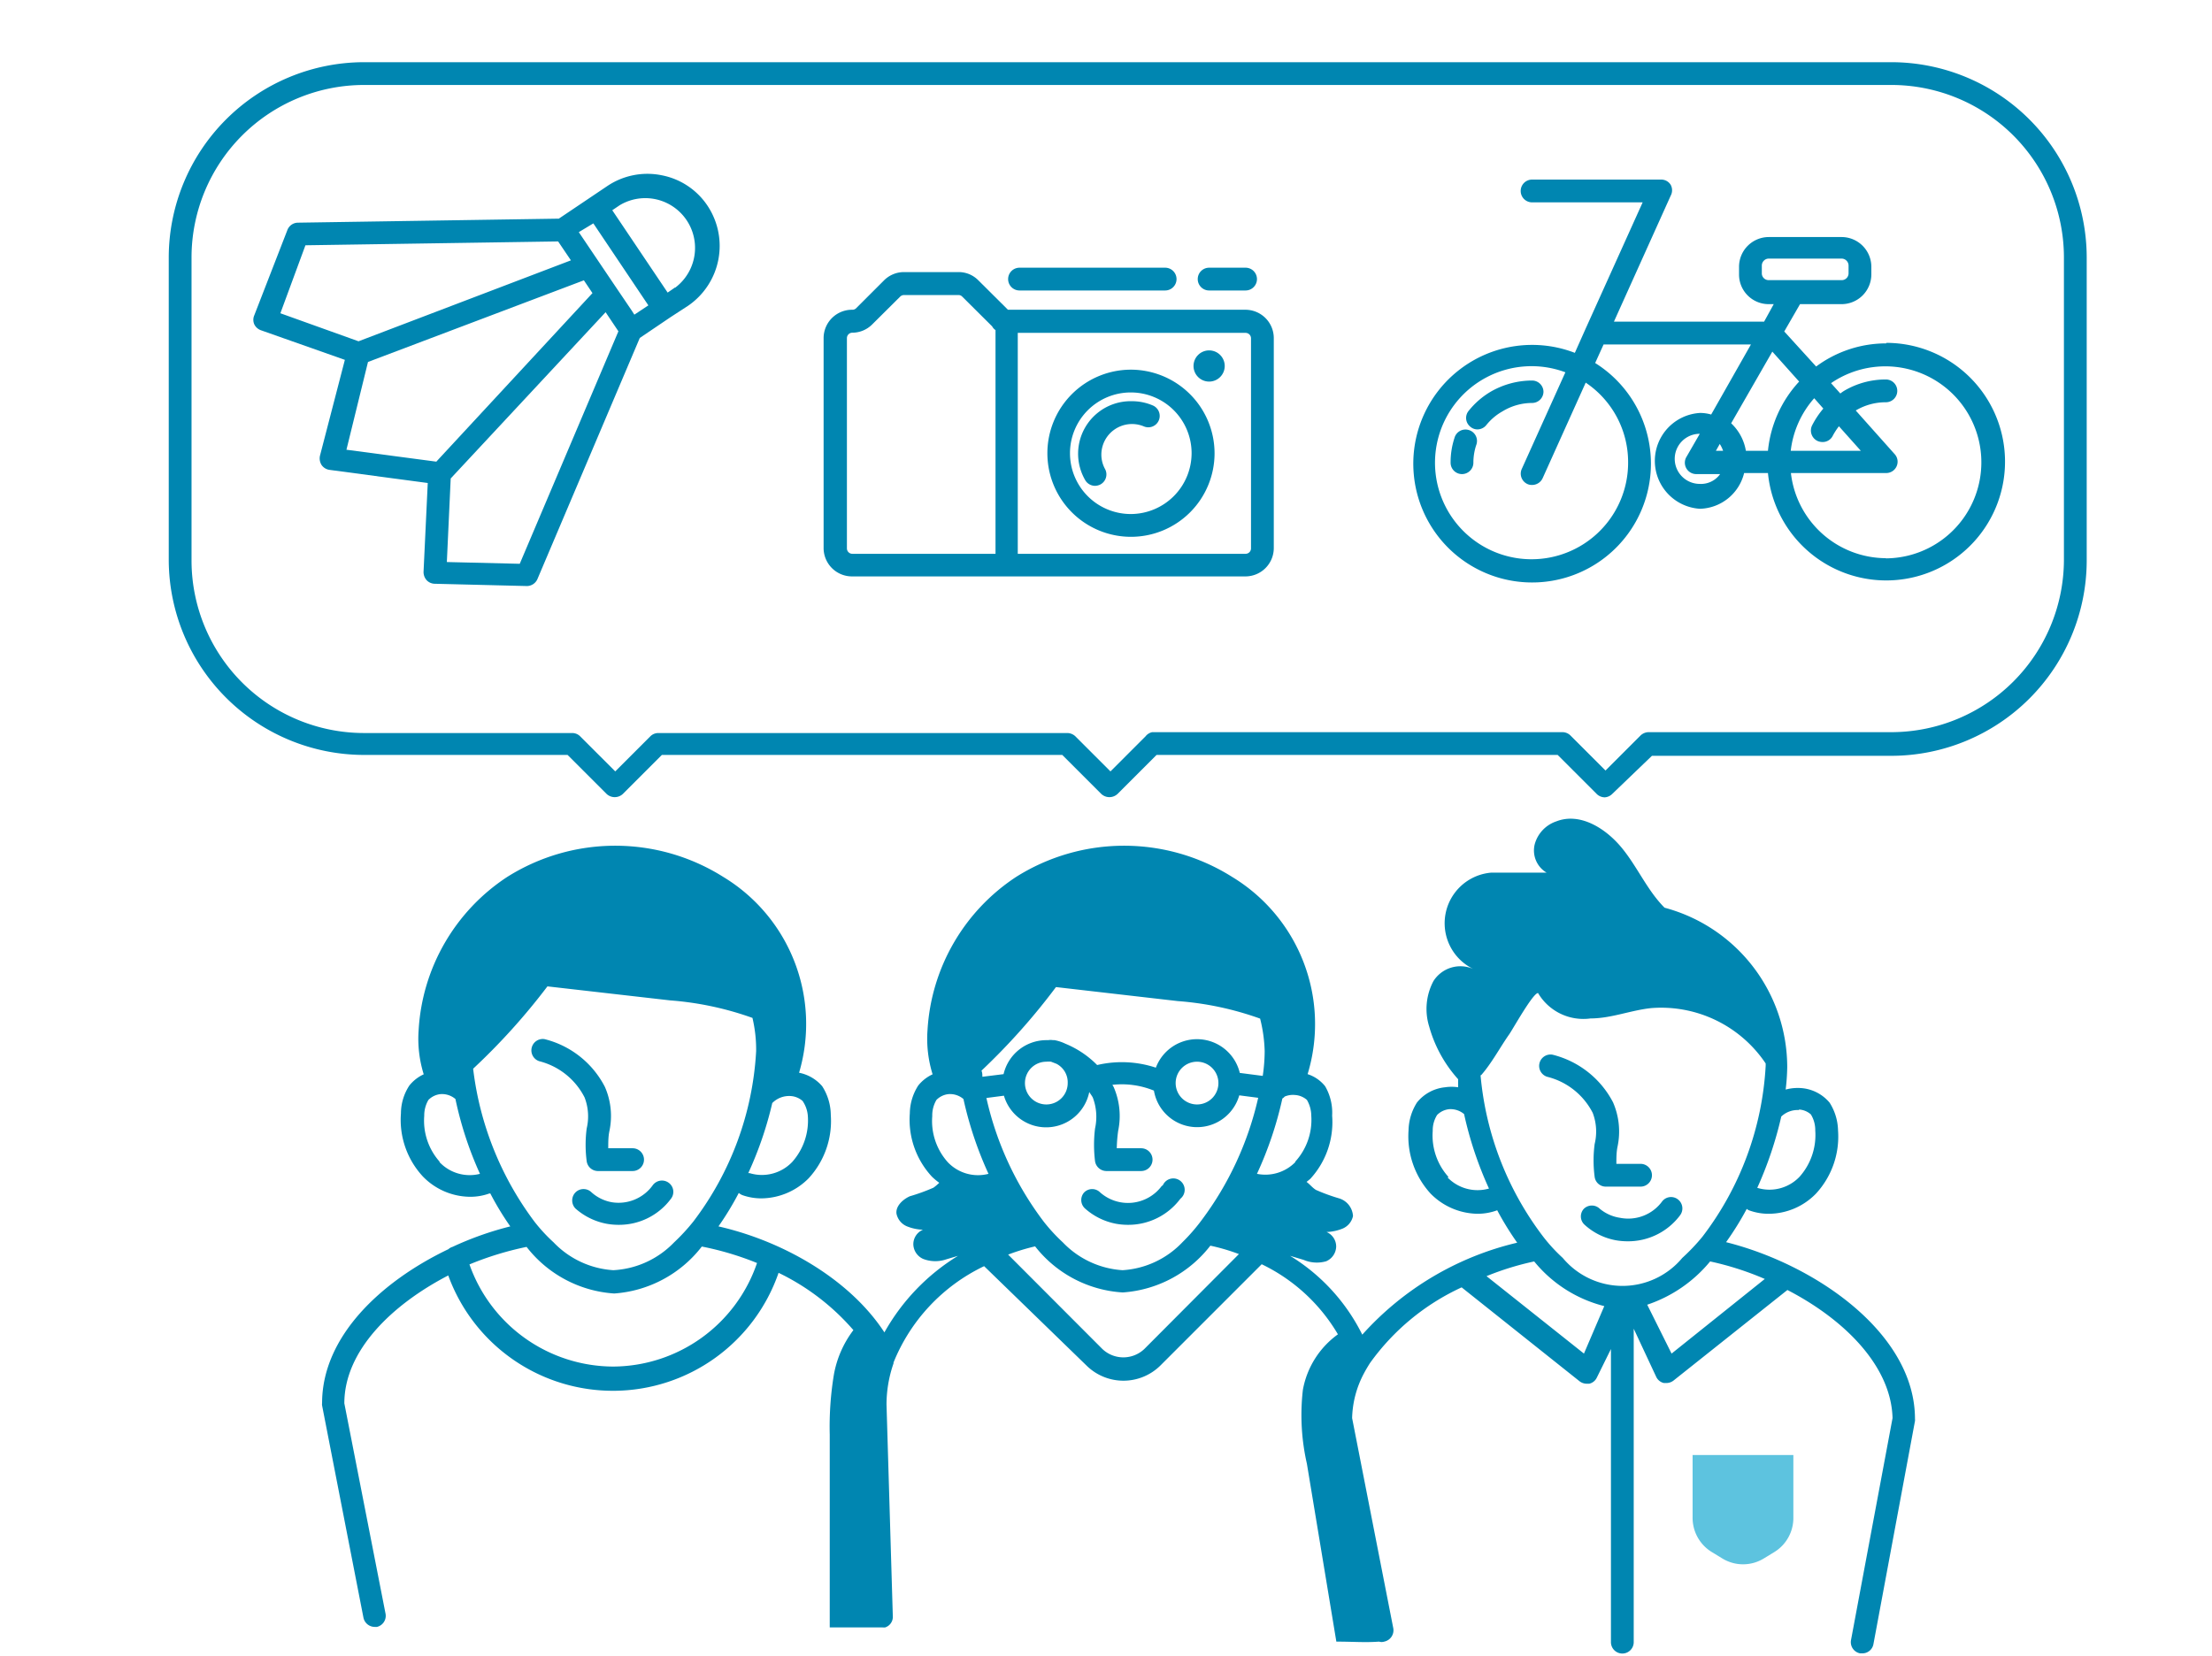 <svg xmlns="http://www.w3.org/2000/svg" id="Warstwa_1" data-name="Warstwa 1" viewBox="0 0 126.23 94.53"><defs><style>.cls-1{fill:#5dc3df;}.cls-2{fill:#0086b1;}</style></defs><path class="cls-1" d="M101.25,88.59l-.59.36a2.27,2.27,0,0,1-2.38,0l-.59-.36a2.29,2.29,0,0,1-1.1-2V83.05h5.75v3.59A2.28,2.28,0,0,1,101.25,88.59Z"></path><path class="cls-2" d="M40.38,11.75A4.06,4.06,0,0,0,37.74,10a4.1,4.1,0,0,0-3.1.63l-2.75,1.85L17,12.71a.65.65,0,0,0-.6.42L14.51,18a.64.64,0,0,0,0,.51.67.67,0,0,0,.38.34l4.79,1.69-1.42,5.47a.71.71,0,0,0,.09.53.66.66,0,0,0,.46.28l5.6.75-.24,5.07a.7.7,0,0,0,.18.48.65.65,0,0,0,.46.2l5.26.13h0a.66.66,0,0,0,.6-.4l5.84-13.76,1.76-1.19h0l1-.65h0A4.14,4.14,0,0,0,40.38,11.75Zm-6.52,1L37,17.43l-.8.53-.14-.22-.9-1.33h0l-2.13-3.16ZM17.43,14l14.42-.22.73,1.08L20.46,19.48,16,17.88ZM21,20.66,33.32,16l.49.73L25,26.24l-.1.11-5.13-.68Zm8.66,11.52-4.16-.1.22-4.77,8.84-9.49.73,1.09Zm8.86-15.77-.42.29L34.94,12l.43-.29a2.84,2.84,0,0,1,3.16,4.71Z"></path><path class="cls-2" d="M71.08,17.68H57.52L55.83,16a1.57,1.57,0,0,0-1.14-.47h-3.1a1.61,1.61,0,0,0-1.14.47l-1.6,1.6a.3.3,0,0,1-.21.08A1.62,1.62,0,0,0,47,19.29v12a1.62,1.62,0,0,0,1.61,1.61H71.08a1.62,1.62,0,0,0,1.61-1.61v-12A1.62,1.62,0,0,0,71.08,17.68ZM48.33,31.3v-12a.31.31,0,0,1,.31-.31,1.61,1.61,0,0,0,1.13-.47l1.6-1.59a.31.31,0,0,1,.22-.09h3.1a.29.29,0,0,1,.22.09l1.71,1.7a.55.55,0,0,0,.19.21V31.61H48.64A.31.31,0,0,1,48.33,31.3Zm23.06,0a.31.31,0,0,1-.31.31h-13V19h13a.31.31,0,0,1,.31.31Z"></path><path class="cls-2" d="M69,20a.89.89,0,1,0,.89.89A.89.89,0,0,0,69,20Z"></path><path class="cls-2" d="M64.54,21.1a4.77,4.77,0,1,0,4.77,4.77A4.78,4.78,0,0,0,64.54,21.1Zm0,8.24A3.47,3.47,0,1,1,68,25.87,3.48,3.48,0,0,1,64.54,29.34Z"></path><path class="cls-2" d="M65.78,23.14a3,3,0,0,0-1.18-.24,3,3,0,0,0-2.68,4.49.65.65,0,0,0,.57.34.71.71,0,0,0,.31-.08.65.65,0,0,0,.26-.88,1.71,1.71,0,0,1-.21-.83,1.75,1.75,0,0,1,2.43-1.6.65.65,0,0,0,.5-1.2Z"></path><path class="cls-2" d="M58.18,16.58h8.31a.65.65,0,0,0,0-1.3H58.18a.65.65,0,1,0,0,1.3Z"></path><path class="cls-2" d="M69,16.58h2.08a.65.65,0,0,0,0-1.3H69a.65.65,0,0,0,0,1.3Z"></path><path class="cls-2" d="M33.36,62.64a3,3,0,0,1,.12,1.77,7.19,7.19,0,0,0,0,1.87.65.65,0,0,0,.62.56l2,0h0a.65.65,0,0,0,0-1.3l-1.39,0c0-.35,0-.68.07-1a4.13,4.13,0,0,0-.26-2.5,5.31,5.31,0,0,0-3.45-2.73.65.65,0,0,0-.3,1.26A4,4,0,0,1,33.36,62.64Z"></path><path class="cls-2" d="M34.91,68.62a2.35,2.35,0,0,1-1.15-.56.65.65,0,0,0-.92,0,.66.66,0,0,0,0,.92,3.72,3.72,0,0,0,1.78.87,3.79,3.79,0,0,0,.67.06,3.68,3.68,0,0,0,3-1.49.64.64,0,0,0-.13-.91.65.65,0,0,0-.91.14A2.4,2.4,0,0,1,34.91,68.62Z"></path><path class="cls-2" d="M98.5,70.9A17,17,0,0,0,99.68,69a.46.46,0,0,0,.15.09,3.24,3.24,0,0,0,1.11.19,3.78,3.78,0,0,0,2.69-1.15,4.8,4.8,0,0,0,1.26-3.6,3.08,3.08,0,0,0-.48-1.59,2.34,2.34,0,0,0-1.57-.83,2.67,2.67,0,0,0-.94.08,11.83,11.83,0,0,0,.09-1.28,9.43,9.43,0,0,0-7-9.1h0c-1-1-1.56-2.36-2.47-3.45s-2.36-2-3.7-1.48a1.91,1.91,0,0,0-1.24,1.31,1.47,1.47,0,0,0,.68,1.62H85.08a2.9,2.9,0,0,0-1,5.5A1.82,1.82,0,0,0,81.8,56a3.39,3.39,0,0,0-.24,2.6,7.49,7.49,0,0,0,1.65,3c0,.16,0,.3,0,.46a2.47,2.47,0,0,0-.75,0,2.35,2.35,0,0,0-1.6.87,3.08,3.08,0,0,0-.48,1.59,4.84,4.84,0,0,0,1.26,3.61,3.83,3.83,0,0,0,2.69,1.15,3.25,3.25,0,0,0,1.11-.2l0,0a17.3,17.3,0,0,0,1.14,1.85,17.16,17.16,0,0,0-8.84,5.25,11,11,0,0,0-4.12-4.5l.77.23a1.92,1.92,0,0,0,1.29.08.94.94,0,0,0,.57-.83.9.9,0,0,0-.55-.84,2.67,2.67,0,0,0,.93-.2,1,1,0,0,0,.58-.71,1.12,1.12,0,0,0-.76-1,10.89,10.89,0,0,1-1.35-.49c-.2-.12-.35-.32-.54-.46l.21-.17a4.78,4.78,0,0,0,1.25-3.61A3,3,0,0,0,75.62,62a2.1,2.1,0,0,0-1-.69,9.82,9.82,0,0,0-4.31-11.26,11.56,11.56,0,0,0-12.32,0,11.25,11.25,0,0,0-5.06,8.74,6.84,6.84,0,0,0,.29,2.53,2.25,2.25,0,0,0-.82.64,3,3,0,0,0-.48,1.59,4.78,4.78,0,0,0,1.26,3.61,3.54,3.54,0,0,0,.42.35,2.88,2.88,0,0,1-.33.28,10.89,10.89,0,0,1-1.35.49c-.42.19-.82.58-.76,1a1,1,0,0,0,.58.71,2.67,2.67,0,0,0,.93.2.9.9,0,0,0-.55.84.94.94,0,0,0,.57.83A1.92,1.92,0,0,0,54,71.88l.67-.2a12,12,0,0,0-4.2,4.37C48.48,73,44.66,70.83,41,70a17.33,17.33,0,0,0,1.16-1.91.76.76,0,0,0,.19.12,3.2,3.2,0,0,0,1.11.19,3.83,3.83,0,0,0,2.69-1.15,4.82,4.82,0,0,0,1.26-3.61A3.08,3.08,0,0,0,46.92,62a2.32,2.32,0,0,0-1.32-.77,9.81,9.81,0,0,0-4.33-11.18,11.56,11.56,0,0,0-12.32,0,11.22,11.22,0,0,0-5.06,8.74,6.84,6.84,0,0,0,.29,2.53,2.25,2.25,0,0,0-.82.64,2.91,2.91,0,0,0-.48,1.59,4.75,4.75,0,0,0,1.26,3.61,3.79,3.79,0,0,0,2.68,1.15,3.2,3.2,0,0,0,1.11-.19l.05,0A16.5,16.5,0,0,0,29.12,70a18.33,18.33,0,0,0-3.3,1.17h0a.58.58,0,0,0-.23.13c-3.87,1.85-7.21,5-7.21,8.79a.53.53,0,0,0,0,.13l2.36,12.11a.66.66,0,0,0,.64.53h.13A.65.65,0,0,0,22,92.1l-2.35-12c0-3,2.71-5.63,5.93-7.3a10,10,0,0,0,18.85-.15,13.27,13.27,0,0,1,4.27,3.27,5.92,5.92,0,0,0-1.12,2.58,18.29,18.29,0,0,0-.23,3.39c0,3.67,0,7.34,0,11h2.86l.16,0h0a.7.7,0,0,0,.14,0h0v0a.63.63,0,0,0,.44-.62l-.36-12.1a7.16,7.16,0,0,1,.4-2.35l0-.05a10.41,10.41,0,0,1,5.17-5.5l0,0L62,77.94a3,3,0,0,0,4.22,0L72,72.16a10.15,10.15,0,0,1,4.35,4,5,5,0,0,0-2,3.17,12.53,12.53,0,0,0,.23,4.22l1.68,10.15c1,0,1.62.06,2.44,0a.48.48,0,0,0,.29,0,.66.66,0,0,0,.52-.76l-2.35-12a5.7,5.7,0,0,1,.68-2.56c.1-.19.22-.39.34-.58v0a13.23,13.23,0,0,1,5.23-4.32l6.73,5.36a.68.68,0,0,0,.41.14l.14,0a.64.64,0,0,0,.44-.36L91.93,77V93.73a.65.65,0,0,0,1.3,0V75.84l1.28,2.74a.64.64,0,0,0,.44.36l.15,0a.67.67,0,0,0,.4-.14L102,73.63c3.23,1.67,5.92,4.32,6,7.31l-2.37,12.67a.65.65,0,0,0,.52.76h.12a.64.64,0,0,0,.64-.53l2.37-12.73a.5.5,0,0,0,0-.12C109.28,76.1,103.6,72.18,98.5,70.9ZM46.1,63.69a3.56,3.56,0,0,1-.89,2.63,2.39,2.39,0,0,1-2.43.64H42.7a20.77,20.77,0,0,0,1.37-4l0,0a1.35,1.35,0,0,1,1.05-.4,1.14,1.14,0,0,1,.68.28A1.73,1.73,0,0,1,46.1,63.69Zm-21,2.63a3.52,3.52,0,0,1-.89-2.63,1.74,1.74,0,0,1,.24-.91,1.13,1.13,0,0,1,.69-.33,1.18,1.18,0,0,1,.85.28A20.45,20.45,0,0,0,27.39,67,2.37,2.37,0,0,1,25.07,66.32ZM27,61a36.94,36.94,0,0,0,4.24-4.7l7,.8a17.9,17.9,0,0,1,4.7,1l0,0A7.9,7.9,0,0,1,43.15,60a17.65,17.65,0,0,1-3.59,9.73,11.48,11.48,0,0,1-1.1,1.19A5.18,5.18,0,0,1,35,72.5a5.17,5.17,0,0,1-3.41-1.59,9.52,9.52,0,0,1-1.09-1.18A18.11,18.11,0,0,1,27,61Zm8,17a8.73,8.73,0,0,1-8.21-5.83,18.15,18.15,0,0,1,3.26-1,6.9,6.9,0,0,0,5,2.66,6.93,6.93,0,0,0,5-2.68,17.12,17.12,0,0,1,3.15.94A8.72,8.72,0,0,1,35,78ZM67.48,70.9a5.14,5.14,0,0,1-3.42,1.6,5.17,5.17,0,0,1-3.41-1.59,10.18,10.18,0,0,1-1.08-1.17,18.26,18.26,0,0,1-3.28-7.07l1-.13a2.51,2.51,0,0,0,4.87-.21c.06.1.14.2.2.31a3.11,3.11,0,0,1,.13,1.77,7.62,7.62,0,0,0,0,1.87.66.66,0,0,0,.63.56l2,0h0a.65.65,0,0,0,0-1.3l-1.39,0a8.26,8.26,0,0,1,.08-1,4.13,4.13,0,0,0-.26-2.5l-.07-.12a4.84,4.84,0,0,1,2.37.33,2.5,2.5,0,0,0,4.87.27l1.08.14,0,0a18.42,18.42,0,0,1-3.24,7A10.54,10.54,0,0,1,67.48,70.9ZM60.26,56.34l6.95.8a17.81,17.81,0,0,1,4.7,1l0,0A8.48,8.48,0,0,1,72.17,60a10,10,0,0,1-.11,1.41l-1.31-.17a2.51,2.51,0,0,0-4.79-.3,6.16,6.16,0,0,0-3.35-.15,5.45,5.45,0,0,0-1.82-1.22,2.43,2.43,0,0,0-.61-.2l-.09,0a.82.82,0,0,0-.27,0h-.11a2.51,2.51,0,0,0-2.44,1.94l-1.21.15c0-.11,0-.23-.05-.35A37.22,37.22,0,0,0,60.26,56.34Zm9.27,5.48a1.22,1.22,0,1,1-1.22-1.22A1.22,1.22,0,0,1,69.53,61.82Zm-8.6,0a1.22,1.22,0,1,1-1.22-1.22,1.17,1.17,0,0,1,.27,0l.31.12A1.19,1.19,0,0,1,60.93,61.82Zm13,4.5a2.4,2.4,0,0,1-2.2.68,21,21,0,0,0,1.45-4.3.45.45,0,0,0,.13-.11,1.2,1.2,0,0,1,.59-.09,1.14,1.14,0,0,1,.68.28,1.83,1.83,0,0,1,.25.91A3.53,3.53,0,0,1,73.9,66.32ZM53.44,62.78a1.13,1.13,0,0,1,.69-.33,1.18,1.18,0,0,1,.85.28A21.06,21.06,0,0,0,56.41,67a2.38,2.38,0,0,1-2.32-.66,3.52,3.52,0,0,1-.89-2.63A1.74,1.74,0,0,1,53.44,62.78ZM65.3,77a1.74,1.74,0,0,1-2.39,0l-5.38-5.39a11.89,11.89,0,0,1,1.54-.47,6.87,6.87,0,0,0,5,2.63,6.91,6.91,0,0,0,5-2.67,11.31,11.31,0,0,1,1.63.48Zm37.36-13.67a1.1,1.1,0,0,1,.68.28,1.71,1.71,0,0,1,.25.92,3.58,3.58,0,0,1-.89,2.63,2.37,2.37,0,0,1-2.42.64h0a21.43,21.43,0,0,0,1.37-4.07A1.35,1.35,0,0,1,102.66,63.36Zm-20,3.85a3.53,3.53,0,0,1-.9-2.63,1.65,1.65,0,0,1,.25-.91,1.13,1.13,0,0,1,.69-.33,1.2,1.2,0,0,1,.85.28,21,21,0,0,0,1.42,4.25A2.38,2.38,0,0,1,82.61,67.21Zm1.88-5.83c.6-.69,1.08-1.6,1.59-2.32.22-.32,1.35-2.35,1.64-2.35a3,3,0,0,0,3,1.45c1.17,0,2.3-.47,3.46-.59a7.18,7.18,0,0,1,6.53,3.16s0,.09,0,.14a17.63,17.63,0,0,1-3.61,9.75A11.35,11.35,0,0,1,96,71.8a4.44,4.44,0,0,1-6.82,0,9.52,9.52,0,0,1-1.09-1.18A17.79,17.79,0,0,1,84.49,61.38Zm5.85,15.91-5.56-4.42A16.16,16.16,0,0,1,87.55,72a7.53,7.53,0,0,0,4,2.55Zm5,0L94,74.47A7.89,7.89,0,0,0,97.59,72a16.79,16.79,0,0,1,3.12,1Z"></path><path class="cls-2" d="M90.89,63.52A3,3,0,0,1,91,65.3a7.19,7.19,0,0,0,0,1.87.64.64,0,0,0,.62.56l2,0h0a.65.65,0,0,0,0-1.3l-1.38,0c0-.34,0-.68.07-1a4.17,4.17,0,0,0-.26-2.51,5.34,5.34,0,0,0-3.45-2.72.65.65,0,0,0-.31,1.26A4,4,0,0,1,90.89,63.52Z"></path><path class="cls-2" d="M92.45,69.51A2.35,2.35,0,0,1,91.3,69a.65.65,0,0,0-.92,0,.64.64,0,0,0,.05.91,3.62,3.62,0,0,0,1.77.88,3.91,3.91,0,0,0,.68.06,3.7,3.7,0,0,0,3-1.49.65.65,0,0,0-.14-.91.64.64,0,0,0-.9.14A2.4,2.4,0,0,1,92.45,69.51Z"></path><path class="cls-2" d="M66.29,67.7a2.4,2.4,0,0,1-3.51.36.64.64,0,0,0-.91,0,.65.65,0,0,0,.05.92,3.69,3.69,0,0,0,1.77.87,3.79,3.79,0,0,0,.67.06,3.7,3.7,0,0,0,3-1.49.65.65,0,1,0-1-.77Z"></path><path class="cls-2" d="M88.08,22.37a.65.65,0,0,0-.65-.65,4.73,4.73,0,0,0-2.35.63,4.63,4.63,0,0,0-1.27,1.1.64.64,0,0,0,.1.91.62.62,0,0,0,.4.15.66.66,0,0,0,.51-.25,3.16,3.16,0,0,1,.92-.78A3.25,3.25,0,0,1,87.43,23,.65.65,0,0,0,88.08,22.37Z"></path><path class="cls-2" d="M83.8,24.54A.65.65,0,0,0,83,25a4.47,4.47,0,0,0-.22,1.41.65.65,0,1,0,1.3,0,3.2,3.2,0,0,1,.16-1A.65.65,0,0,0,83.8,24.54Z"></path><path class="cls-2" d="M107.64,19.6a6.69,6.69,0,0,0-4,1.32l-1.82-2,.9-1.56h2.37a1.7,1.7,0,0,0,1.7-1.69v-.44a1.7,1.7,0,0,0-1.7-1.7h-4.16a1.7,1.7,0,0,0-1.69,1.7v.44a1.69,1.69,0,0,0,1.69,1.69h.29l-.55,1H92.1l3.24-7.19a.65.65,0,0,0,0-.62.63.63,0,0,0-.54-.3H87.43a.65.65,0,1,0,0,1.3h6.31l-3.25,7.2h0l-.62,1.39a6.78,6.78,0,1,0,1.16.58l.48-1.06h8.41l-2.27,4a2.3,2.3,0,0,0-.64-.09,2.74,2.74,0,0,0,0,5.47A2.67,2.67,0,0,0,99.53,27h1.36a6.78,6.78,0,1,0,6.75-7.43Zm-7.1-4v-.44a.4.4,0,0,1,.39-.4h4.16a.4.4,0,0,1,.4.4v.44a.39.39,0,0,1-.4.39h-4.16A.39.39,0,0,1,100.54,15.63ZM92.91,26.38a5.51,5.51,0,1,1-3.58-5.13l-2.49,5.52a.65.65,0,0,0,.33.86.58.58,0,0,0,.26.05.66.66,0,0,0,.6-.38l2.46-5.46A5.46,5.46,0,0,1,92.91,26.38Zm10.81-1.21a.72.72,0,0,0,.29.06.64.64,0,0,0,.58-.36,3.84,3.84,0,0,1,.35-.54l1.25,1.4h-4a5.48,5.48,0,0,1,1.34-3l.52.59a5,5,0,0,0-.63.94A.66.66,0,0,0,103.72,25.17Zm-2.58-5.1,1.53,1.71a6.79,6.79,0,0,0-1.78,3.95H99.63a2.78,2.78,0,0,0-.84-1.57Zm-3,5.27a1.76,1.76,0,0,1,.19.39h-.41ZM97,27.62A1.43,1.43,0,0,1,97,24.76l-.75,1.3a.65.65,0,0,0,.56,1h1.35A1.34,1.34,0,0,1,97,27.62Zm10.63,4.24A5.48,5.48,0,0,1,102.2,27h5.44a.65.65,0,0,0,.59-.38.64.64,0,0,0-.11-.7l-2.22-2.49h0a3.34,3.34,0,0,1,1.72-.47.65.65,0,1,0,0-1.3,4.65,4.65,0,0,0-2.37.64,2.29,2.29,0,0,0-.23.16l-.53-.59a5.48,5.48,0,1,1,3.13,10Z"></path><path class="cls-2" d="M91.58,45.51a.66.66,0,0,1-.46-.19l-2.23-2.23H66l-2.23,2.23a.68.68,0,0,1-.92,0l-2.23-2.23H37.77l-2.23,2.23a.68.68,0,0,1-.92,0l-2.23-2.23H20.77A11.16,11.16,0,0,1,9.63,32V14.69A11.16,11.16,0,0,1,20.77,3.55h87.17a11.16,11.16,0,0,1,11.14,11.14V32a11.16,11.16,0,0,1-11.14,11.14H94.27L92,45.32A.66.66,0,0,1,91.58,45.51ZM65.75,41.79H89.16a.66.66,0,0,1,.46.19l2,2,2-2a.68.68,0,0,1,.46-.19h13.94A9.86,9.86,0,0,0,117.78,32V14.69a9.85,9.85,0,0,0-9.84-9.84H20.77a9.85,9.85,0,0,0-9.84,9.84V32a9.85,9.85,0,0,0,9.84,9.84H32.65a.64.64,0,0,1,.46.19l2,2,2-2a.64.64,0,0,1,.46-.19H60.91a.68.68,0,0,1,.46.19l2,2,2-2A.66.66,0,0,1,65.75,41.79Z"></path></svg>